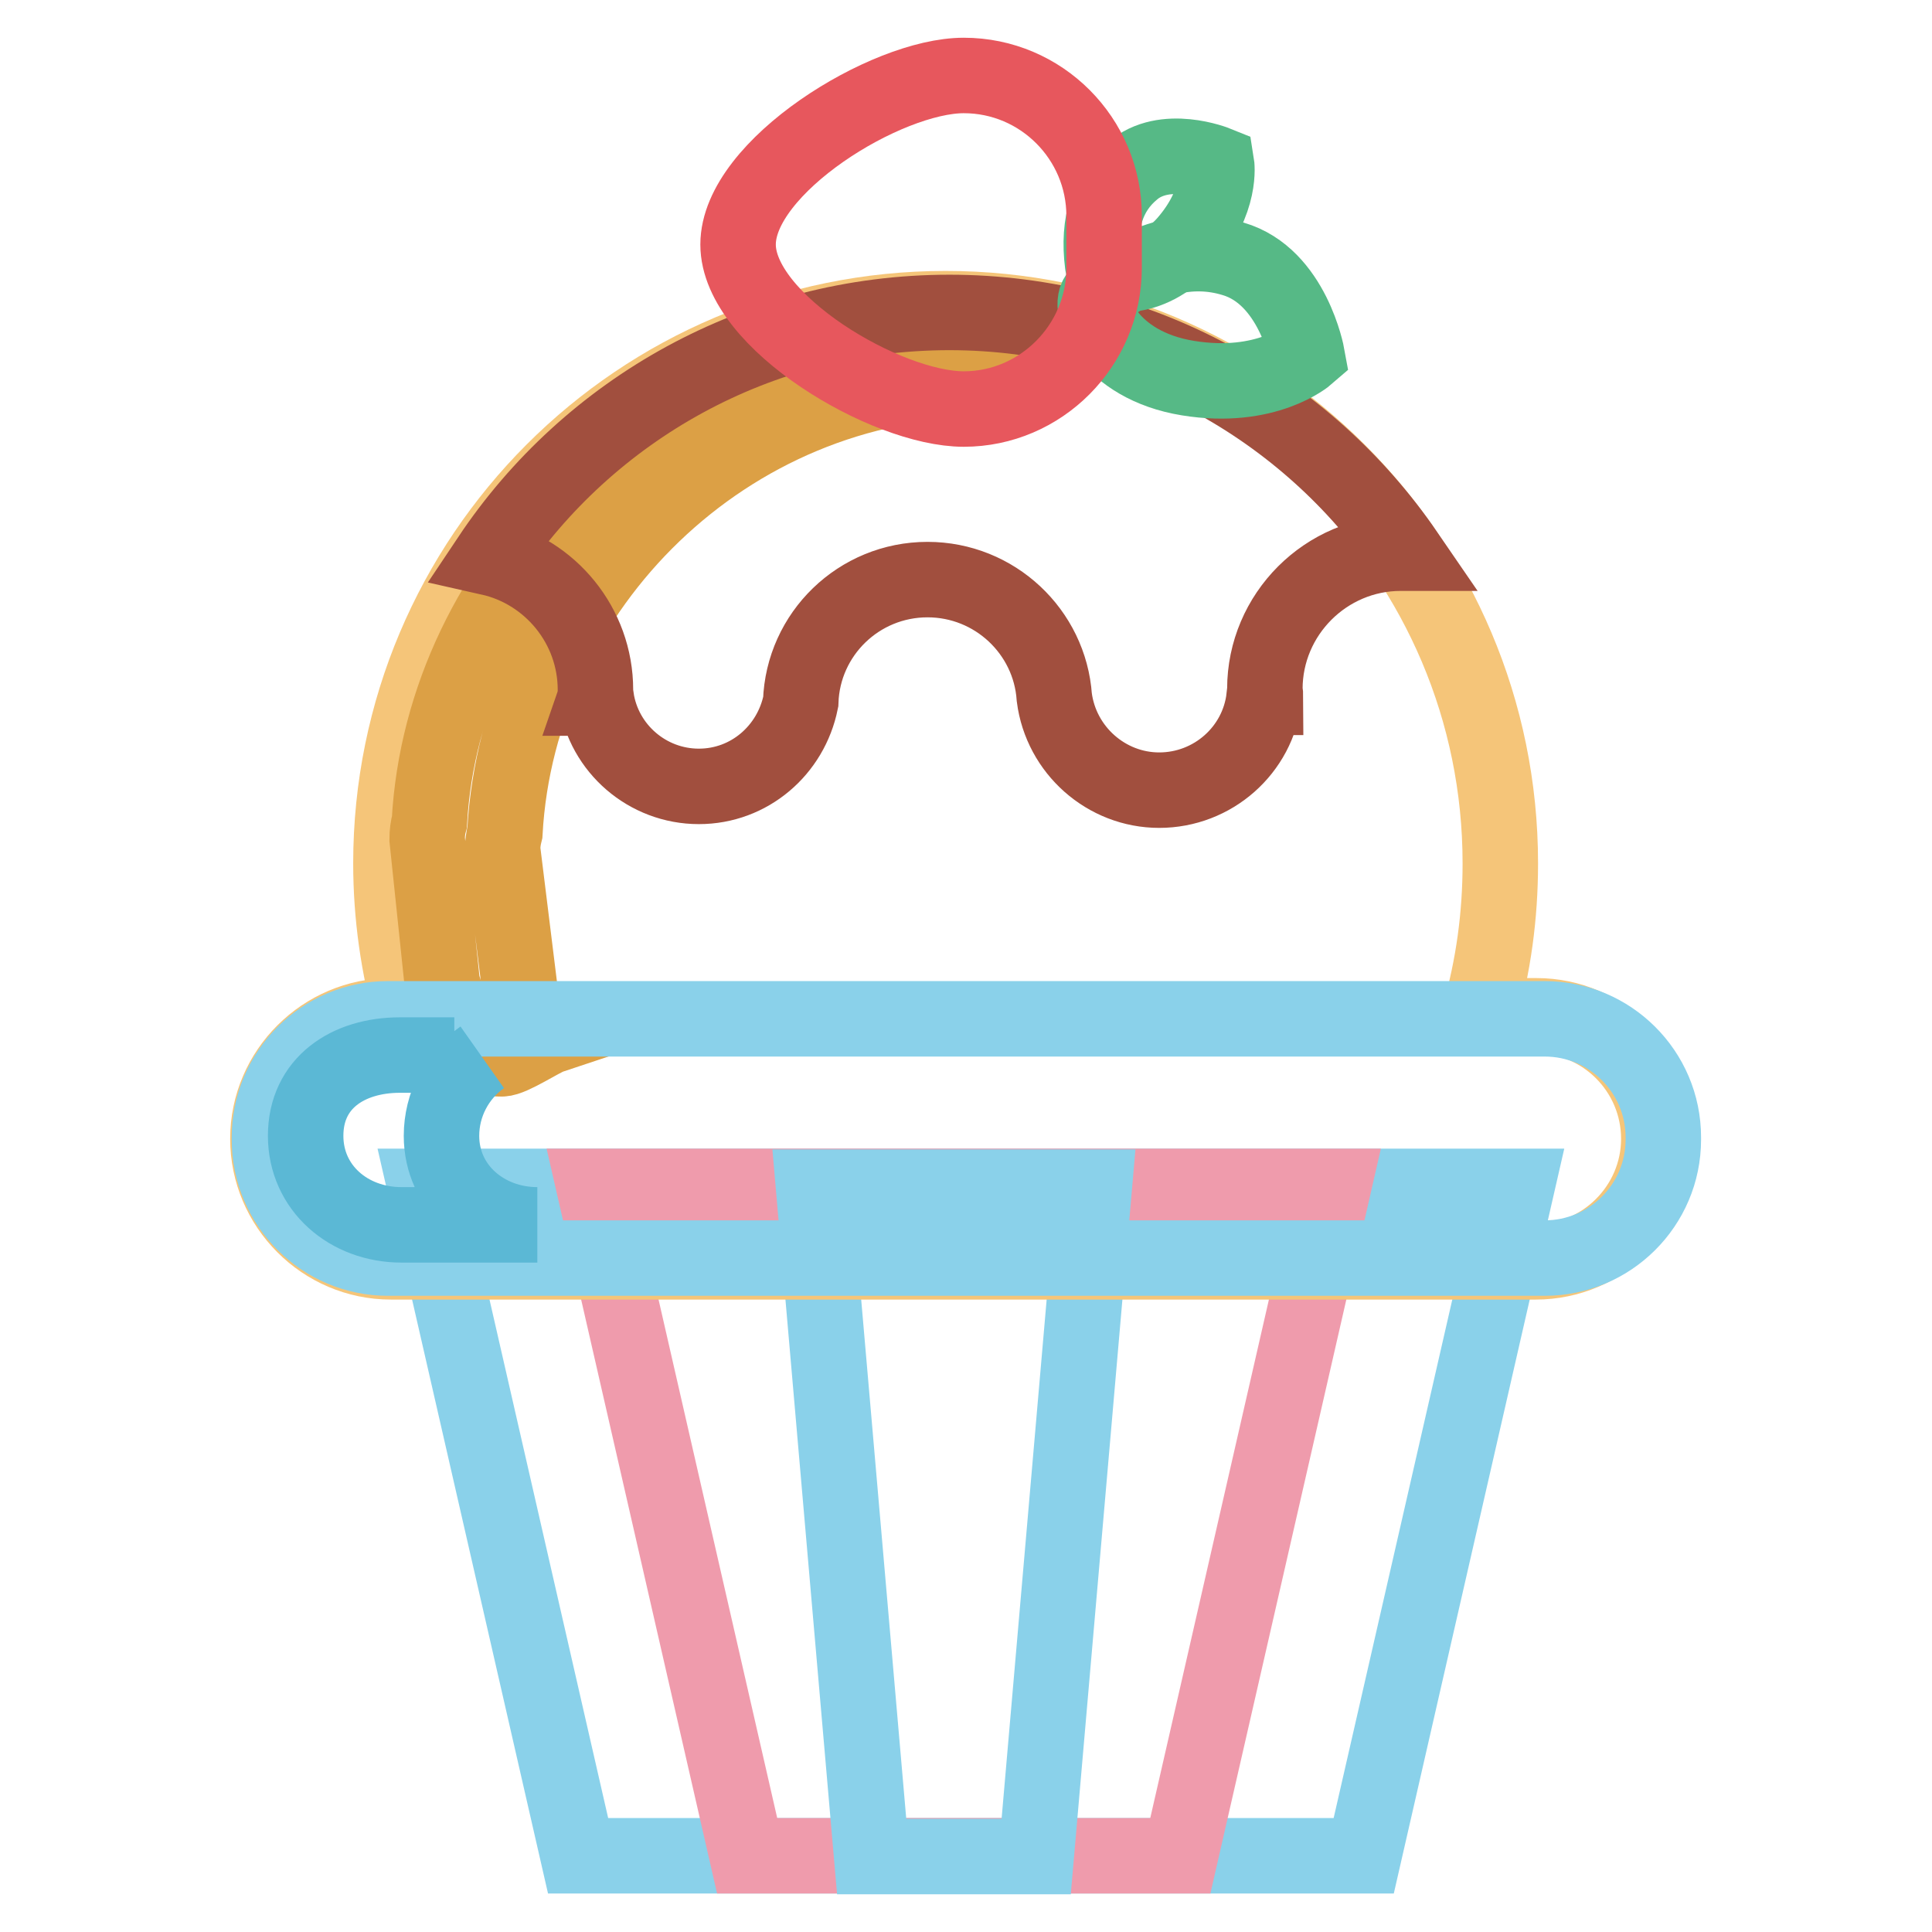 <?xml version="1.0" encoding="utf-8"?>
<!-- Svg Vector Icons : http://www.onlinewebfonts.com/icon -->
<!DOCTYPE svg PUBLIC "-//W3C//DTD SVG 1.1//EN" "http://www.w3.org/Graphics/SVG/1.1/DTD/svg11.dtd">
<svg version="1.1" xmlns="http://www.w3.org/2000/svg" xmlns:xlink="http://www.w3.org/1999/xlink" x="0px" y="0px" viewBox="0 0 256 256" enable-background="new 0 0 256 256" xml:space="preserve">
<g> <path stroke-width="10" fill-opacity="0" stroke="#8ad1ea"  d="M180.7,245.9H76.6l-20.3-88.7H201L180.7,245.9z"/> <path stroke-width="10" fill-opacity="0" stroke="#ef9bac"  d="M156.4,245.9H99l-20.3-88.7h98L156.4,245.9z"/> <path stroke-width="10" fill-opacity="0" stroke="#8ad1ea"  d="M137.3,246h-21.8l-7.7-88.7H145L137.3,246z"/> <path stroke-width="10" fill-opacity="0" stroke="#f5c579"  d="M203.6,134.6h-7.6c1.9-6.6,2.8-13.3,2.8-20.2c0-40.6-32.9-73.5-73.5-73.5c-40.6,0-73.5,32.9-73.5,73.5 c0,7,1,13.8,2.8,20.2h-2.8c-8.9,0-16.3,7.3-16.3,16.3c0,8.9,7.3,16.3,16.3,16.3h151.7c8.9,0,16.3-7.3,16.3-16.3 C219.8,141.9,212.5,134.6,203.6,134.6z"/> <path stroke-width="10" fill-opacity="0" stroke="#dca045"  d="M68.9,131.2l-2.3-18.6c0-0.8,0.1-1.5,0.3-2.3c1.8-32.5,29.5-60,63.5-60c1.5,0,3.9-1.5,5.3-1.4 c-4.6-1-9.7-0.7-14.6-0.7c-34,0-62.4,28.1-64.2,60.7c-0.2,0.7-0.3,1.5-0.3,2.3l2,19.1c2.1,6.7,2.4,10,7.9,10c1.3,0,5.2-2.6,6.4-3 C70.5,135.4,68.9,134.4,68.9,131.2z"/> <path stroke-width="10" fill-opacity="0" stroke="#a14f3e"  d="M125.8,41.4c-25.4,0-47.8,12.9-60.9,32.5c8,1.8,14,9,14,17.5c0,0.4,0,0.8-0.1,1.1H79 c1,6.7,6.8,11.7,13.6,11.7c6.7,0,12.2-4.8,13.5-11.2c0.3-9,7.7-16.2,16.8-16.2c8.9,0,16.2,6.9,16.8,15.6h0 c0.9,7,6.9,12.3,13.9,12.3c7.1,0,13.1-5.3,13.9-12.3h0.2c0-0.4-0.1-0.7-0.1-1.1c0-9.9,8.1-18,18-18l0,0c0.2,0,0.4,0,0.7,0 C173.2,54.2,151,41.4,125.8,41.4L125.8,41.4z"/> <path stroke-width="10" fill-opacity="0" stroke="#56b986"  d="M145.6,39c-1.8,1.5,1.3,9.4,11.8,11.1c10.4,1.7,15.8-3,15.8-3s-1.9-10.5-9.8-12.8 C157.8,32.6,151.7,34,145.6,39L145.6,39z"/> <path stroke-width="10" fill-opacity="0" stroke="#56b986"  d="M146.1,35c0.2,1.7,6.1,2.7,11-2.8c4.9-5.6,4.1-10.5,4.1-10.5s-6.9-2.8-11.2,1 C146.8,25.4,145.4,29.5,146.1,35L146.1,35z"/> <path stroke-width="10" fill-opacity="0" stroke="#e7575d"  d="M127.7,54.2c-10.3,0-29.9-11.6-29.9-21.8c0-10.3,19.6-22.4,29.9-22.4c10.3,0,18.6,8.4,18.6,18.6v6.9 C146.3,45.8,137.9,54.2,127.7,54.2z"/> <path stroke-width="10" fill-opacity="0" stroke="#8ad1ea"  d="M204.7,166.7H51.4c-8.6,0-15.7-7-15.7-15.7v-0.3c0-8.6,7-15.7,15.7-15.7h153.3c8.6,0,15.7,7,15.7,15.7v0.3 C220.4,159.7,213.3,166.7,204.7,166.7z"/> <path stroke-width="10" fill-opacity="0" stroke="#5bb8d5"  d="M60.2,139.8H53c-6.9,0-12.5,3.7-12.5,10.7c0,6.9,5.7,11.8,12.7,11.8h18c-6.9,0-12.7-4.9-12.7-11.8 c0-4.1,2-8,5.4-10.4"/></g>
</svg>